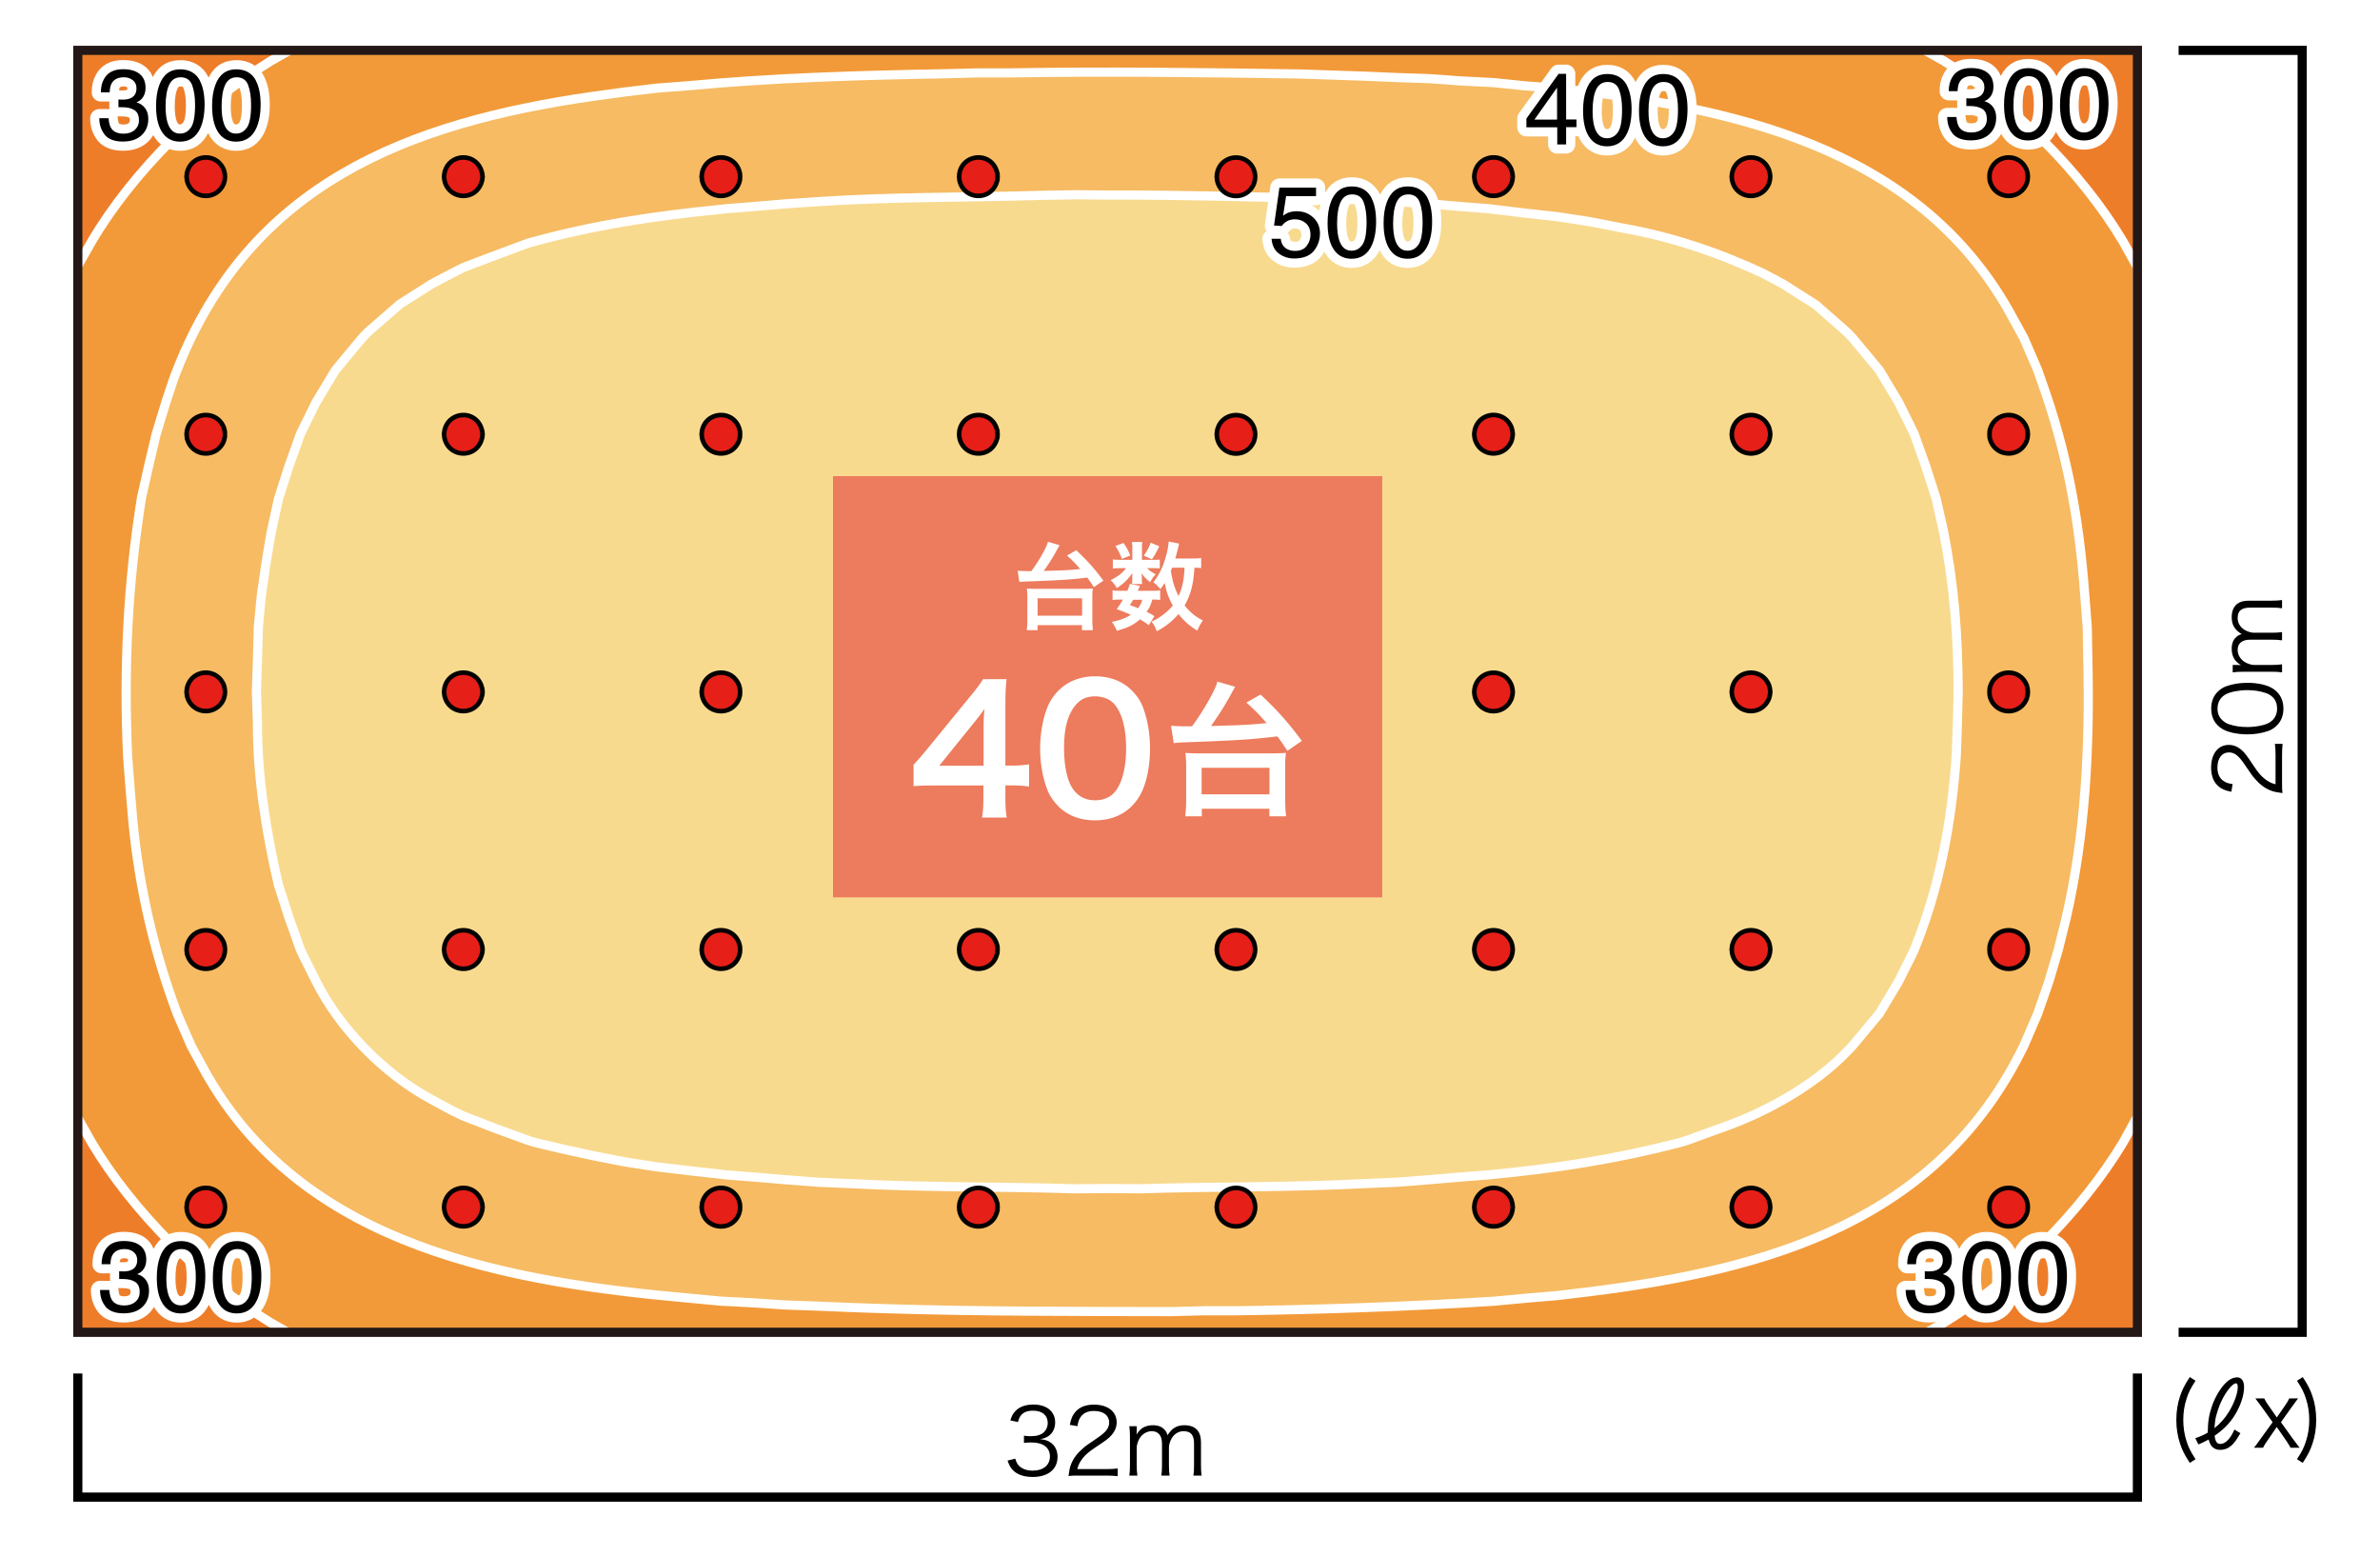 <svg xmlns="http://www.w3.org/2000/svg" viewBox="0 0 260 170"><defs><style>.d{stroke:#fff;stroke-linecap:round;stroke-linejoin:round;stroke-width:2px}.d,.i{fill:#fff}.j,.k{stroke:#000}.j{fill:#e61f19;stroke-miterlimit:10;stroke-width:.5px}.k{fill:none}</style></defs><g style="isolation:isolate"><g id="a"><path d="M0 0h260v170H0z" class="i"/><path d="M8.42 5.23h225.07v140.66H8.42z" style="fill:#ee7d2a"/><path d="m8.42 121.95 1.61 2.86c4.47 7.5 12.06 15.08 19.5 19.62l2.56 1.46h177.73l2.59-1.46c7.44-4.56 14.99-12.14 19.5-19.62l1.58-2.86V29.17l-1.58-2.83c-4.5-7.54-12.04-15.04-19.5-19.65l-2.59-1.46H32.09l-2.56 1.46c-7.46 4.59-15.05 12.1-19.5 19.65l-1.61 2.83v92.78Z" style="stroke:#fff;stroke-linecap:round;stroke-linejoin:round;fill:#f29a39"/><path d="m158.3 8.75 1.34.09 3.52.18 3.51.36 3.52.27c18.9 2.05 39.09 6.33 49.25 24.27l1.64 2.98 1.52 3.51.35 1.01c2.87 7.95 4.18 15.22 4.8 23.61l.27 3.51.06 3.51c.22 9.41-.24 18.94-2.35 28.14l-.87 3.51-1.04 3.51-.87 2.5-.35 1.01-1.52 3.51c-9.32 19.13-27.78 24.37-47.37 26.83l-3.51.42-3.52.3-3.51.33c-9.37.58-18.75.91-28.14 1.04h-3.51l-3.51.09c-10.55-.02-21.1 0-31.65-.33l-3.52-.12-3.51-.15-3.51-.12-2.2-.15-1.34-.09-3.51-.18-3.51-.33c-19.58-1.76-41.62-5.5-52.44-24.03l-.3-.51-1.64-3.01-1.52-3.51c-2.56-6.82-4.16-13.84-4.85-21.08l-.3-3.55-.27-3.51c-.43-9.62 0-18.71 1.52-28.23l.77-3.42.83-3.51 1.07-3.51.83-2.5.39-1.01C27.33 20.1 44.5 13.44 64.7 10.53l3.51-.48 3.51-.42 3.51-.27c9.35-.88 18.75-1.14 28.14-1.31l3.51-.09h3.52c10.53-.17 21.12-.04 31.65.12l3.51.12 3.54.12 3.51.15 3.51.12 2.17.15Z" style="fill:#f6bb63;stroke:#fff;stroke-linecap:round;stroke-linejoin:round"/><path d="m162.71 22.8.45.06 3.51.42 3.52.39 3.51.54 3.52.69c5.35.93 10.51 2.68 15.42 4.97l2.17 1.16 3.51 2.23.15.12 3.36 2.95.54.57 2.92 3.51.06.09 2.05 3.42 1.46 2.95.27.56 1.25 3.51 1.13 3.51.8 3.54c1.19 6.09 1.58 11.38 1.61 17.57l-.09 3.51-.12 3.51c-.51 7.22-1.82 14.39-4.58 21.11l-.27.59-1.46 2.92-2.05 3.42-.06.09-2.92 3.51-.54.56c-3.61 3.79-9.12 6.83-14.05 8.49l-3.51 1.28-.78.24c-7.1 1.83-13.49 2.81-20.78 3.51l-3.07.24-3.51.3-3.51.27-3.51.15c-8.15.43-16.44.31-24.62.57l-3.51-.03-3.51.03c-8.18-.26-16.48-.13-24.63-.57l-3.51-.15-3.51-.27-3.54-.3-3.07-.24-.45-.06-3.51-.39-3.51-.42-3.51-.54-3.51-.69-3.51-.77-2.74-.65-.78-.24-3.51-1.28-3.54-1.37-1.31-.63-2.2-1.19c-5.12-2.75-9.99-7.68-12.6-12.89l-1.46-2.92-.27-.59-1.25-3.51-1.13-3.51c-1.31-5.57-2.33-11.92-2.29-17.6l-.12-3.51.12-3.51.09-3.51.33-3.51.51-3.51.51-3.07.09-.45.77-3.54 1.13-3.51 1.25-3.51.27-.56 1.46-2.95 2.06-3.42.06-.09 2.92-3.51.54-.57 3.39-2.95.12-.12 3.51-2.23 2.2-1.16 1.31-.66 3.54-1.34 3.51-1.31c7.2-1.99 13.67-2.96 21.08-3.69l.45-.06 3.07-.24 3.54-.3 3.51-.24c8.24-.54 16.36-.44 24.59-.69l3.54-.06 3.51.03c8.14-.02 16.44.22 24.59.39l3.54.15 3.51.18 3.51.24 3.51.3 3.07.24Z" style="fill:#f8da8f;stroke:#fff;stroke-linecap:round;stroke-linejoin:round"/><path d="m24.58 131.84-.03-.38-.09-.35a2.1 2.1 0 0 0-4.04.35l-.04.38.04.35a2.099 2.099 0 0 0 4.04.36l.09-.36.03-.35ZM24.58 103.7l-.03-.37-.09-.36c-.81-2-3.59-1.75-4.04.36l-.04.37.04.36a2.099 2.099 0 0 0 4.04.36l.09-.36.03-.36ZM24.58 75.56l-.03-.37-.09-.35c-.79-2.01-3.61-1.76-4.04.35l-.04.37.04.36a2.098 2.098 0 0 0 4.04.35l.09-.35.03-.36ZM24.58 47.42l-.03-.36-.09-.35c-.79-2.02-3.61-1.76-4.04.35l-.04.36.04.37a2.1 2.1 0 0 0 4.04.35l.09-.35.03-.37ZM52.72 131.84l-.04-.38-.11-.35c-.76-2.01-3.6-1.75-4.02.35l-.04.38.04.35c.4 2.11 3.27 2.38 4.02.36l.11-.36.04-.35ZM52.72 103.7l-.04-.37-.11-.36c-.76-2.01-3.6-1.75-4.02.36l-.04.37.04.36c.4 2.11 3.27 2.38 4.02.36l.11-.36.04-.36ZM52.72 75.56l-.04-.37-.11-.35c-.75-2.02-3.62-1.75-4.02.35l-.04.37.04.36c.4 2.11 3.27 2.38 4.02.36l.11-.36.04-.36ZM52.72 47.42l-.04-.35-.11-.36c-.75-2.02-3.62-1.76-4.02.36l-.04.35.04.37c.42 2.1 3.25 2.37 4.02.36l.11-.36.04-.37ZM80.85 131.84l-.02-.37-.1-.36c-.77-2.01-3.62-1.76-4.04.36l-.04.37.04.36c.39 2.12 3.29 2.37 4.04.36l.1-.36.02-.36ZM80.85 103.7l-.02-.37-.1-.36c-.77-2.01-3.62-1.76-4.04.36l-.04.37.04.36c.39 2.12 3.29 2.37 4.04.36l.1-.36.02-.36ZM80.85 75.57l-.02-.37-.1-.36c-.76-2.01-3.64-1.76-4.04.36l-.04.37.04.36c.41 2.12 3.27 2.37 4.04.35l.1-.35.02-.36ZM80.85 47.42l-.02-.36-.1-.35c-.74-2.02-3.65-1.76-4.04.35l-.04.36.04.37c.42 2.11 3.26 2.37 4.04.35l.1-.35.02-.37ZM108.98 131.84l-.02-.37-.11-.36c-.77-2.01-3.62-1.76-4.04.36l-.03.37.03.36c.39 2.11 3.3 2.37 4.04.35l.11-.35.02-.36ZM108.98 103.7l-.02-.37-.11-.36c-.77-2.01-3.62-1.76-4.04.36l-.03.37.03.36c.39 2.12 3.3 2.37 4.04.36l.11-.36.02-.36ZM108.98 75.57l-.02-.37-.11-.36c-.75-2.01-3.64-1.76-4.04.36l-.03.37.03.36c.41 2.12 3.28 2.37 4.04.35l.11-.35.02-.36ZM108.98 47.42l-.02-.36-.11-.35c-.74-2.02-3.65-1.76-4.04.35l-.03.36.03.37c.42 2.11 3.26 2.37 4.04.35l.11-.35.02-.37ZM137.12 131.84l-.03-.37-.09-.36c-.78-2.01-3.62-1.75-4.04.36l-.04.37.04.36c.4 2.11 3.27 2.37 4.04.35l.09-.35.03-.36ZM137.12 103.7l-.03-.37-.09-.36c-.78-2.01-3.62-1.75-4.04.36l-.04.37.04.36c.4 2.12 3.27 2.37 4.04.36l.09-.36.03-.36ZM137.12 75.57l-.03-.37-.09-.35c-.79-2.02-3.62-1.75-4.04.35l-.04.37.04.35c.42 2.11 3.24 2.38 4.04.35l.09-.35.03-.35ZM137.12 47.42l-.03-.35-.09-.35c-.76-2.02-3.64-1.76-4.04.35l-.04.35.04.38c.42 2.11 3.25 2.37 4.04.35l.09-.35.03-.38ZM165.26 131.84l-.04-.37-.09-.36a2.1 2.1 0 0 0-4.04.36l-.04.37.04.36c.41 2.12 3.26 2.37 4.04.35l.09-.35.04-.36ZM165.26 103.7l-.04-.37-.09-.36c-.8-2-3.61-1.76-4.04.36l-.04.37.04.36c.41 2.12 3.26 2.37 4.04.36l.09-.36.04-.36ZM165.26 75.57l-.04-.37-.09-.35c-.79-2.01-3.62-1.76-4.04.35l-.04.37.04.36c.43 2.12 3.23 2.37 4.04.35l.09-.35.04-.36ZM165.26 47.42l-.04-.36-.09-.36c-.78-2.01-3.63-1.76-4.04.36l-.04.36.04.37c.43 2.11 3.23 2.36 4.04.35l.09-.35.04-.37ZM193.39 131.84l-.04-.37-.09-.36c-.8-2-3.62-1.76-4.04.36l-.04.37.04.36c.39 2.11 3.25 2.38 4.04.35l.09-.35.04-.36ZM193.39 103.7l-.04-.37-.09-.36c-.8-2-3.62-1.76-4.04.36l-.04.37.04.36c.39 2.12 3.25 2.38 4.04.36l.09-.36.04-.36ZM193.39 75.57l-.04-.38-.09-.35c-.79-2-3.63-1.76-4.04.35l-.04.38.04.35c.42 2.12 3.23 2.37 4.04.35l.09-.35.04-.35ZM193.39 47.42l-.04-.35-.09-.36c-.79-2.02-3.64-1.76-4.04.36l-.04.35.04.37c.41 2.12 3.24 2.36 4.04.36l.09-.36.04-.37ZM221.53 131.84l-.03-.37-.09-.36a2.106 2.106 0 0 0-4.05.36l-.02.37.02.36c.43 2.12 3.26 2.37 4.05.35l.09-.35.03-.36ZM221.53 103.7l-.03-.37-.09-.36c-.81-2-3.61-1.75-4.05.36l-.02.37.02.36c.43 2.12 3.26 2.38 4.05.36l.09-.36.03-.36ZM221.53 75.57l-.03-.37-.09-.36c-.79-2.01-3.62-1.76-4.05.36l-.02.37.02.36a2.105 2.105 0 0 0 4.05.35l.09-.35.03-.36ZM221.53 47.42l-.03-.36-.09-.35c-.8-2.02-3.62-1.76-4.05.35l-.02.36.02.37c.44 2.11 3.25 2.36 4.05.35l.09-.35.03-.37ZM24.58 19.29l-.03-.36-.09-.35c-.79-2.02-3.61-1.76-4.04.35l-.04.36.04.37c.44 2.11 3.24 2.37 4.04.35l.09-.35.03-.37ZM52.72 19.29l-.04-.35-.11-.36c-.75-2.02-3.62-1.76-4.02.36l-.04.35.04.37c.42 2.1 3.25 2.37 4.02.36l.11-.36.04-.37ZM80.85 19.29l-.02-.36-.1-.35c-.74-2.02-3.65-1.76-4.04.35l-.04.36.04.37c.42 2.11 3.26 2.37 4.04.35l.1-.35.02-.37ZM108.98 19.29l-.02-.36-.11-.35c-.74-2.02-3.65-1.76-4.04.35l-.03.36.03.37c.42 2.11 3.26 2.37 4.04.35l.11-.35.02-.37ZM137.12 19.29l-.03-.35-.09-.35c-.76-2.02-3.64-1.76-4.04.35l-.04.35.04.38c.42 2.11 3.25 2.37 4.04.35l.09-.35.03-.38ZM165.26 19.29l-.04-.36-.09-.36c-.78-2.01-3.63-1.76-4.04.36l-.04.36.04.37c.43 2.11 3.23 2.36 4.04.35l.09-.35.04-.37ZM193.39 19.29l-.04-.35-.09-.36c-.79-2.02-3.64-1.76-4.04.36l-.04.35.04.37c.41 2.12 3.24 2.36 4.04.36l.09-.36.04-.37ZM221.53 19.29l-.03-.36-.09-.35c-.8-2.02-3.62-1.76-4.05.35l-.02.36.02.37c.44 2.11 3.25 2.37 4.05.35l.09-.35.03-.37Z" class="j"/><path d="M11.46 14.73c-.41-.5-.61-1.11-.61-1.82h1.01c.04.5.14.86.28 1.08.25.4.7.61 1.36.61.51 0 .92-.14 1.22-.41s.46-.62.46-1.05c0-.53-.16-.9-.49-1.11-.32-.21-.77-.32-1.35-.32h-.4v-.85c.1.01.18.02.25.02h.22c.36 0 .66-.06.89-.17.41-.2.61-.56.61-1.07 0-.38-.14-.68-.41-.89s-.59-.31-.95-.31c-.64 0-1.09.21-1.34.64-.14.24-.21.57-.23 1.01h-.96c0-.57.11-1.06.34-1.46.39-.72 1.09-1.07 2.08-1.07.78 0 1.39.17 1.82.52.43.35.64.85.64 1.52 0 .47-.13.86-.38 1.15-.16.18-.36.33-.61.43.4.11.72.33.95.64.23.32.34.7.34 1.16 0 .73-.24 1.33-.73 1.79s-1.17.69-2.06.69-1.57-.25-1.98-.75ZM21.83 8.81c.34.63.52 1.5.52 2.6 0 1.05-.16 1.91-.47 2.59-.45.98-1.19 1.47-2.21 1.47-.92 0-1.61-.4-2.06-1.2-.38-.67-.56-1.57-.56-2.7 0-.87.11-1.62.34-2.25.42-1.17 1.19-1.75 2.29-1.75 1 0 1.72.41 2.16 1.23Zm-.97 5.12c.3-.44.45-1.27.45-2.48 0-.87-.11-1.59-.32-2.16-.22-.56-.63-.85-1.25-.85-.57 0-.99.27-1.25.8-.26.54-.4 1.32-.4 2.37 0 .78.08 1.41.25 1.89.26.73.7 1.09 1.32 1.09.5 0 .9-.22 1.2-.67ZM27.95 8.81c.34.63.52 1.5.52 2.6 0 1.05-.16 1.91-.47 2.59-.45.98-1.19 1.47-2.21 1.47-.92 0-1.61-.4-2.06-1.2-.38-.67-.56-1.57-.56-2.7 0-.87.11-1.62.34-2.25.42-1.17 1.19-1.75 2.29-1.75 1 0 1.72.41 2.16 1.23Zm-.97 5.12c.3-.44.45-1.27.45-2.48 0-.87-.11-1.59-.32-2.16-.22-.56-.63-.85-1.25-.85-.57 0-.99.27-1.25.8-.26.54-.4 1.32-.4 2.37 0 .78.08 1.41.25 1.89.26.73.7 1.09 1.32 1.09.5 0 .9-.22 1.2-.67ZM213.33 14.6c-.41-.5-.61-1.11-.61-1.82h1.01c.04.5.14.86.28 1.08.25.4.7.61 1.36.61.51 0 .92-.14 1.22-.41s.46-.62.46-1.05c0-.53-.16-.9-.49-1.11s-.77-.32-1.35-.32h-.4v-.85c.1.01.18.02.25.02h.22c.36 0 .66-.06.89-.17.41-.2.61-.56.61-1.07 0-.38-.14-.68-.41-.89s-.59-.31-.95-.31c-.64 0-1.09.21-1.34.64-.14.24-.21.57-.23 1.01h-.96c0-.57.11-1.06.34-1.46.39-.72 1.09-1.07 2.08-1.07.78 0 1.39.17 1.82.52.43.35.64.85.64 1.52 0 .47-.13.86-.38 1.15-.16.18-.36.33-.61.43.4.11.72.33.95.64.23.32.34.7.34 1.16 0 .73-.24 1.33-.73 1.79-.48.46-1.17.69-2.06.69s-1.57-.25-1.98-.75ZM223.71 8.68c.34.63.52 1.5.52 2.6 0 1.05-.16 1.91-.47 2.59-.45.98-1.19 1.47-2.21 1.47-.92 0-1.61-.4-2.06-1.2-.38-.67-.56-1.57-.56-2.7 0-.87.11-1.62.34-2.25.42-1.17 1.19-1.75 2.29-1.75 1 0 1.71.41 2.16 1.23Zm-.98 5.13c.3-.44.45-1.27.45-2.48 0-.87-.11-1.59-.32-2.16-.21-.56-.63-.85-1.25-.85-.57 0-.99.27-1.25.8-.26.54-.4 1.32-.4 2.37 0 .78.08 1.41.25 1.89.26.73.7 1.09 1.32 1.09.5 0 .9-.22 1.2-.67ZM229.82 8.68c.34.63.52 1.5.52 2.6 0 1.05-.16 1.91-.47 2.59-.45.98-1.19 1.47-2.21 1.47-.92 0-1.61-.4-2.06-1.2-.38-.67-.56-1.57-.56-2.7 0-.87.11-1.62.34-2.25.42-1.17 1.19-1.75 2.29-1.75 1 0 1.71.41 2.16 1.23Zm-.97 5.13c.3-.44.45-1.27.45-2.48 0-.87-.11-1.59-.32-2.16-.21-.56-.63-.85-1.25-.85-.57 0-.99.27-1.25.8-.26.54-.4 1.32-.4 2.37 0 .78.08 1.41.25 1.89.26.73.7 1.09 1.32 1.09.5 0 .9-.22 1.2-.67ZM170.12 15.78V13.9h-3.37v-.95l3.52-4.89h.82v4.99h1.13v.84h-1.13v1.88h-.97Zm-.02-2.72V9.57l-2.47 3.49h2.47ZM177.72 9.32c.34.63.52 1.5.52 2.6 0 1.05-.16 1.91-.47 2.59-.45.98-1.19 1.47-2.21 1.47-.92 0-1.61-.4-2.06-1.2-.38-.67-.56-1.57-.56-2.7 0-.87.11-1.62.34-2.25.42-1.17 1.19-1.75 2.29-1.75 1 0 1.71.41 2.16 1.23Zm-.97 5.12c.3-.44.45-1.27.45-2.48 0-.87-.11-1.59-.32-2.16-.21-.56-.63-.85-1.25-.85-.57 0-.99.27-1.25.8-.26.54-.4 1.32-.4 2.37 0 .78.08 1.41.25 1.89.26.73.7 1.09 1.32 1.09.5 0 .9-.22 1.2-.67ZM183.83 9.32c.34.63.52 1.5.52 2.6 0 1.05-.16 1.91-.47 2.59-.45.98-1.19 1.47-2.21 1.47-.92 0-1.61-.4-2.06-1.2-.38-.67-.56-1.57-.56-2.7 0-.87.11-1.62.34-2.25.42-1.17 1.19-1.75 2.29-1.75 1 0 1.71.41 2.16 1.23Zm-.97 5.12c.3-.44.45-1.27.45-2.48 0-.87-.11-1.59-.32-2.16-.21-.56-.63-.85-1.25-.85-.57 0-.99.27-1.25.8-.26.54-.4 1.32-.4 2.37 0 .78.08 1.41.25 1.89.26.73.7 1.09 1.32 1.09.5 0 .9-.22 1.2-.67ZM139.92 26.1c.06.55.32.93.77 1.14.23.11.49.16.79.16.57 0 1-.18 1.27-.55.28-.37.41-.77.41-1.21 0-.54-.16-.95-.49-1.25-.33-.29-.72-.44-1.18-.44-.33 0-.62.06-.86.19s-.44.31-.61.54l-.84-.05.59-4.14h4v.93h-3.27l-.33 2.14c.18-.14.35-.24.51-.31.29-.12.62-.18.99-.18.71 0 1.3.23 1.79.68.49.45.74 1.03.74 1.73s-.22 1.37-.67 1.92-1.17.83-2.15.83c-.63 0-1.18-.18-1.66-.53-.48-.35-.75-.89-.81-1.62h1ZM149.81 21.6c.34.63.52 1.5.52 2.6 0 1.05-.16 1.91-.47 2.59-.45.98-1.19 1.47-2.21 1.47-.92 0-1.61-.4-2.06-1.2-.38-.67-.56-1.57-.56-2.7 0-.87.11-1.62.34-2.25.42-1.17 1.19-1.75 2.29-1.75 1 0 1.71.41 2.16 1.23Zm-.97 5.12c.3-.44.45-1.27.45-2.48 0-.87-.11-1.59-.32-2.16-.21-.56-.63-.85-1.25-.85-.57 0-.99.27-1.25.8-.26.54-.4 1.32-.4 2.37 0 .78.08 1.41.25 1.89.26.73.7 1.09 1.32 1.09.5 0 .9-.22 1.2-.67ZM155.93 21.6c.34.63.52 1.5.52 2.6 0 1.05-.16 1.91-.47 2.59-.45.98-1.19 1.47-2.21 1.47-.92 0-1.61-.4-2.06-1.2-.38-.67-.56-1.57-.56-2.7 0-.87.11-1.62.34-2.25.42-1.17 1.19-1.75 2.29-1.75 1 0 1.71.41 2.16 1.23Zm-.97 5.12c.3-.44.45-1.27.45-2.48 0-.87-.11-1.59-.32-2.16-.21-.56-.63-.85-1.25-.85-.57 0-.99.27-1.25.8-.26.54-.4 1.32-.4 2.37 0 .78.08 1.41.25 1.89.26.73.7 1.09 1.32 1.09.5 0 .9-.22 1.2-.67ZM11.54 142.7c-.41-.5-.61-1.11-.61-1.82h1.01c.04.5.14.86.28 1.08.25.4.7.61 1.36.61.51 0 .92-.14 1.22-.41.31-.27.46-.62.46-1.05 0-.53-.16-.9-.49-1.11-.32-.21-.77-.32-1.35-.32h-.4v-.85c.1.01.18.02.25.02h.22c.36 0 .66-.06.89-.17.41-.2.61-.56.61-1.07 0-.38-.14-.68-.41-.89s-.59-.31-.95-.31c-.64 0-1.09.21-1.34.64-.14.24-.21.57-.23 1.01h-.96c0-.57.11-1.06.34-1.46.39-.72 1.09-1.07 2.08-1.07.78 0 1.39.17 1.82.52.43.35.64.86.64 1.52 0 .47-.13.86-.38 1.15-.16.18-.36.33-.61.43.4.11.72.33.95.64.23.32.34.71.34 1.16 0 .73-.24 1.33-.73 1.79s-1.17.69-2.06.69-1.57-.25-1.98-.75ZM21.91 136.78c.34.63.52 1.5.52 2.6 0 1.05-.16 1.91-.47 2.59-.45.98-1.19 1.47-2.21 1.47-.92 0-1.61-.4-2.06-1.2-.38-.67-.56-1.57-.56-2.7 0-.87.11-1.62.34-2.25.42-1.17 1.19-1.75 2.29-1.75 1 0 1.72.41 2.16 1.23Zm-.97 5.12c.3-.44.45-1.27.45-2.48 0-.87-.11-1.59-.32-2.16-.22-.56-.63-.85-1.25-.85-.57 0-.99.27-1.25.8s-.4 1.32-.4 2.37c0 .78.08 1.41.25 1.89.26.73.7 1.09 1.32 1.09.5 0 .9-.22 1.2-.67ZM28.03 136.78c.34.63.52 1.5.52 2.6 0 1.05-.16 1.91-.47 2.59-.45.98-1.19 1.47-2.21 1.47-.92 0-1.61-.4-2.06-1.2-.38-.67-.56-1.57-.56-2.7 0-.87.11-1.62.34-2.25.42-1.17 1.19-1.75 2.29-1.75 1 0 1.72.41 2.16 1.23Zm-.98 5.12c.3-.44.45-1.27.45-2.48 0-.87-.11-1.59-.32-2.16-.22-.56-.63-.85-1.25-.85-.57 0-.99.27-1.25.8s-.4 1.32-.4 2.37c0 .78.08 1.41.25 1.89.26.73.7 1.09 1.32 1.09.5 0 .9-.22 1.2-.67ZM208.79 142.7c-.41-.5-.61-1.11-.61-1.82h1.01c.04.5.14.86.28 1.08.25.4.7.61 1.36.61.51 0 .92-.14 1.22-.41.31-.27.46-.62.46-1.05 0-.53-.16-.9-.49-1.11s-.77-.32-1.35-.32h-.4v-.85c.1.01.18.02.25.02h.22c.36 0 .66-.06.89-.17.41-.2.61-.56.61-1.07 0-.38-.14-.68-.41-.89s-.59-.31-.95-.31c-.64 0-1.09.21-1.34.64-.14.24-.21.57-.23 1.01h-.96c0-.57.11-1.06.34-1.46.39-.72 1.09-1.07 2.08-1.07.78 0 1.39.17 1.82.52.43.35.64.86.64 1.52 0 .47-.13.86-.38 1.15-.16.18-.36.33-.61.43.4.11.72.33.95.64.23.32.34.71.34 1.16 0 .73-.24 1.33-.73 1.79-.48.46-1.17.69-2.06.69s-1.57-.25-1.98-.75ZM219.16 136.78c.34.63.52 1.5.52 2.6 0 1.05-.16 1.91-.47 2.59-.45.98-1.19 1.47-2.21 1.47-.92 0-1.61-.4-2.06-1.2-.38-.67-.56-1.57-.56-2.7 0-.87.11-1.62.34-2.25.42-1.17 1.19-1.75 2.29-1.75 1 0 1.71.41 2.16 1.23Zm-.97 5.12c.3-.44.45-1.27.45-2.48 0-.87-.11-1.59-.32-2.16-.21-.56-.63-.85-1.25-.85-.57 0-.99.27-1.25.8s-.4 1.32-.4 2.37c0 .78.08 1.41.25 1.89.26.73.7 1.09 1.32 1.09.5 0 .9-.22 1.2-.67ZM225.28 136.78c.34.63.52 1.5.52 2.6 0 1.05-.16 1.91-.47 2.59-.45.98-1.19 1.47-2.21 1.47-.92 0-1.61-.4-2.06-1.2-.38-.67-.56-1.57-.56-2.7 0-.87.11-1.62.34-2.25.42-1.17 1.19-1.75 2.29-1.75 1 0 1.71.41 2.16 1.23Zm-.97 5.12c.3-.44.45-1.27.45-2.48 0-.87-.11-1.59-.32-2.16-.21-.56-.63-.85-1.25-.85-.57 0-.99.27-1.25.8s-.4 1.32-.4 2.37c0 .78.08 1.41.25 1.89.26.73.7 1.09 1.32 1.09.5 0 .9-.22 1.2-.67Z" class="d"/><path d="M11.46 14.73c-.41-.5-.61-1.11-.61-1.82h1.01c.04.5.14.86.28 1.08.25.4.7.61 1.36.61.51 0 .92-.14 1.22-.41s.46-.62.46-1.05c0-.53-.16-.9-.49-1.11-.32-.21-.77-.32-1.35-.32h-.4v-.85c.1.01.18.02.25.02h.22c.36 0 .66-.06.89-.17.41-.2.61-.56.61-1.07 0-.38-.14-.68-.41-.89s-.59-.31-.95-.31c-.64 0-1.09.21-1.34.64-.14.24-.21.57-.23 1.01h-.96c0-.57.11-1.06.34-1.46.39-.72 1.09-1.07 2.08-1.07.78 0 1.39.17 1.82.52.43.35.64.85.64 1.52 0 .47-.13.86-.38 1.15-.16.18-.36.33-.61.43.4.11.72.33.95.64.23.32.34.7.34 1.16 0 .73-.24 1.33-.73 1.79s-1.17.69-2.06.69-1.57-.25-1.98-.75ZM21.83 8.81c.34.63.52 1.5.52 2.6 0 1.05-.16 1.91-.47 2.59-.45.98-1.19 1.47-2.21 1.47-.92 0-1.61-.4-2.06-1.2-.38-.67-.56-1.57-.56-2.7 0-.87.11-1.62.34-2.25.42-1.17 1.19-1.75 2.29-1.75 1 0 1.72.41 2.16 1.23Zm-.97 5.12c.3-.44.45-1.27.45-2.48 0-.87-.11-1.59-.32-2.16-.22-.56-.63-.85-1.25-.85-.57 0-.99.27-1.25.8-.26.54-.4 1.32-.4 2.37 0 .78.08 1.41.25 1.89.26.73.7 1.09 1.32 1.09.5 0 .9-.22 1.2-.67ZM27.95 8.81c.34.63.52 1.5.52 2.6 0 1.05-.16 1.91-.47 2.59-.45.98-1.19 1.47-2.21 1.47-.92 0-1.61-.4-2.06-1.2-.38-.67-.56-1.57-.56-2.7 0-.87.11-1.62.34-2.25.42-1.17 1.19-1.75 2.29-1.75 1 0 1.72.41 2.16 1.23Zm-.97 5.12c.3-.44.45-1.27.45-2.48 0-.87-.11-1.59-.32-2.16-.22-.56-.63-.85-1.25-.85-.57 0-.99.27-1.25.8-.26.54-.4 1.32-.4 2.37 0 .78.08 1.41.25 1.89.26.73.7 1.09 1.32 1.09.5 0 .9-.22 1.2-.67ZM213.33 14.6c-.41-.5-.61-1.11-.61-1.82h1.01c.04.5.14.86.28 1.08.25.4.7.61 1.36.61.51 0 .92-.14 1.22-.41s.46-.62.46-1.05c0-.53-.16-.9-.49-1.11s-.77-.32-1.35-.32h-.4v-.85c.1.01.18.02.25.02h.22c.36 0 .66-.06.89-.17.41-.2.61-.56.61-1.07 0-.38-.14-.68-.41-.89s-.59-.31-.95-.31c-.64 0-1.09.21-1.34.64-.14.24-.21.57-.23 1.01h-.96c0-.57.11-1.06.34-1.46.39-.72 1.09-1.07 2.08-1.07.78 0 1.39.17 1.82.52.43.35.64.85.64 1.52 0 .47-.13.86-.38 1.15-.16.18-.36.33-.61.43.4.11.72.33.95.64.23.32.34.7.34 1.16 0 .73-.24 1.33-.73 1.79-.48.46-1.17.69-2.06.69s-1.57-.25-1.98-.75ZM223.71 8.68c.34.63.52 1.5.52 2.6 0 1.05-.16 1.91-.47 2.59-.45.98-1.19 1.47-2.21 1.47-.92 0-1.61-.4-2.06-1.2-.38-.67-.56-1.57-.56-2.7 0-.87.11-1.62.34-2.25.42-1.17 1.19-1.75 2.29-1.75 1 0 1.71.41 2.16 1.23Zm-.98 5.13c.3-.44.45-1.27.45-2.48 0-.87-.11-1.59-.32-2.16-.21-.56-.63-.85-1.25-.85-.57 0-.99.27-1.25.8-.26.54-.4 1.32-.4 2.37 0 .78.08 1.41.25 1.89.26.73.7 1.09 1.32 1.09.5 0 .9-.22 1.2-.67ZM229.82 8.68c.34.63.52 1.5.52 2.6 0 1.05-.16 1.91-.47 2.59-.45.98-1.19 1.47-2.21 1.47-.92 0-1.61-.4-2.06-1.2-.38-.67-.56-1.57-.56-2.7 0-.87.11-1.62.34-2.25.42-1.17 1.19-1.75 2.29-1.75 1 0 1.71.41 2.16 1.23Zm-.97 5.13c.3-.44.45-1.27.45-2.48 0-.87-.11-1.59-.32-2.16-.21-.56-.63-.85-1.25-.85-.57 0-.99.27-1.25.8-.26.54-.4 1.32-.4 2.37 0 .78.08 1.41.25 1.89.26.73.7 1.09 1.32 1.09.5 0 .9-.22 1.2-.67ZM170.12 15.78V13.9h-3.37v-.95l3.52-4.89h.82v4.99h1.13v.84h-1.13v1.88h-.97Zm-.02-2.72V9.57l-2.47 3.49h2.47ZM177.72 9.32c.34.63.52 1.5.52 2.6 0 1.05-.16 1.91-.47 2.59-.45.98-1.19 1.47-2.21 1.47-.92 0-1.61-.4-2.06-1.2-.38-.67-.56-1.57-.56-2.7 0-.87.11-1.62.34-2.25.42-1.17 1.19-1.75 2.29-1.75 1 0 1.71.41 2.16 1.23Zm-.97 5.12c.3-.44.45-1.27.45-2.48 0-.87-.11-1.59-.32-2.16-.21-.56-.63-.85-1.25-.85-.57 0-.99.27-1.25.8-.26.54-.4 1.32-.4 2.37 0 .78.08 1.41.25 1.89.26.73.7 1.09 1.32 1.09.5 0 .9-.22 1.2-.67ZM183.83 9.32c.34.63.52 1.5.52 2.6 0 1.05-.16 1.91-.47 2.59-.45.98-1.19 1.47-2.21 1.47-.92 0-1.61-.4-2.06-1.2-.38-.67-.56-1.57-.56-2.7 0-.87.11-1.62.34-2.25.42-1.17 1.19-1.75 2.29-1.75 1 0 1.71.41 2.16 1.23Zm-.97 5.12c.3-.44.45-1.27.45-2.48 0-.87-.11-1.59-.32-2.16-.21-.56-.63-.85-1.25-.85-.57 0-.99.27-1.25.8-.26.54-.4 1.32-.4 2.37 0 .78.08 1.41.25 1.89.26.73.7 1.09 1.32 1.09.5 0 .9-.22 1.2-.67ZM139.92 26.1c.06.55.32.93.77 1.14.23.11.49.16.79.16.57 0 1-.18 1.27-.55.28-.37.41-.77.41-1.21 0-.54-.16-.95-.49-1.25-.33-.29-.72-.44-1.18-.44-.33 0-.62.06-.86.19s-.44.31-.61.54l-.84-.05.59-4.14h4v.93h-3.27l-.33 2.14c.18-.14.35-.24.51-.31.29-.12.62-.18.99-.18.71 0 1.3.23 1.79.68.49.45.74 1.03.74 1.73s-.22 1.37-.67 1.92-1.17.83-2.15.83c-.63 0-1.18-.18-1.66-.53-.48-.35-.75-.89-.81-1.62h1ZM149.81 21.6c.34.63.52 1.5.52 2.6 0 1.05-.16 1.91-.47 2.59-.45.98-1.19 1.47-2.21 1.47-.92 0-1.61-.4-2.06-1.2-.38-.67-.56-1.57-.56-2.7 0-.87.11-1.62.34-2.25.42-1.17 1.19-1.75 2.29-1.75 1 0 1.71.41 2.16 1.23Zm-.97 5.12c.3-.44.45-1.27.45-2.48 0-.87-.11-1.59-.32-2.16-.21-.56-.63-.85-1.25-.85-.57 0-.99.27-1.25.8-.26.54-.4 1.32-.4 2.37 0 .78.08 1.41.25 1.89.26.73.7 1.09 1.32 1.09.5 0 .9-.22 1.2-.67ZM155.93 21.6c.34.63.52 1.5.52 2.6 0 1.05-.16 1.91-.47 2.59-.45.98-1.19 1.47-2.21 1.47-.92 0-1.61-.4-2.06-1.2-.38-.67-.56-1.57-.56-2.7 0-.87.11-1.62.34-2.25.42-1.17 1.19-1.75 2.29-1.75 1 0 1.71.41 2.16 1.23Zm-.97 5.12c.3-.44.45-1.27.45-2.48 0-.87-.11-1.59-.32-2.16-.21-.56-.63-.85-1.25-.85-.57 0-.99.27-1.25.8-.26.54-.4 1.32-.4 2.37 0 .78.08 1.41.25 1.89.26.73.7 1.09 1.32 1.09.5 0 .9-.22 1.2-.67ZM11.54 142.7c-.41-.5-.61-1.11-.61-1.82h1.01c.04.5.14.86.28 1.08.25.4.7.61 1.36.61.51 0 .92-.14 1.22-.41.31-.27.46-.62.46-1.05 0-.53-.16-.9-.49-1.11-.32-.21-.77-.32-1.35-.32h-.4v-.85c.1.01.18.02.25.02h.22c.36 0 .66-.06.89-.17.41-.2.61-.56.61-1.07 0-.38-.14-.68-.41-.89s-.59-.31-.95-.31c-.64 0-1.09.21-1.34.64-.14.24-.21.57-.23 1.01h-.96c0-.57.11-1.06.34-1.46.39-.72 1.09-1.07 2.08-1.07.78 0 1.39.17 1.82.52.43.35.64.86.64 1.52 0 .47-.13.86-.38 1.15-.16.18-.36.33-.61.43.4.11.72.33.95.64.23.32.34.71.34 1.16 0 .73-.24 1.33-.73 1.79s-1.17.69-2.06.69-1.57-.25-1.98-.75ZM21.91 136.78c.34.63.52 1.5.52 2.6 0 1.05-.16 1.91-.47 2.59-.45.98-1.19 1.47-2.21 1.47-.92 0-1.61-.4-2.06-1.2-.38-.67-.56-1.57-.56-2.7 0-.87.11-1.62.34-2.25.42-1.17 1.19-1.75 2.29-1.75 1 0 1.72.41 2.16 1.23Zm-.97 5.12c.3-.44.45-1.27.45-2.48 0-.87-.11-1.59-.32-2.16-.22-.56-.63-.85-1.25-.85-.57 0-.99.27-1.25.8s-.4 1.32-.4 2.37c0 .78.08 1.41.25 1.89.26.73.7 1.09 1.32 1.09.5 0 .9-.22 1.2-.67ZM28.03 136.78c.34.63.52 1.5.52 2.6 0 1.05-.16 1.91-.47 2.59-.45.98-1.19 1.47-2.21 1.47-.92 0-1.61-.4-2.06-1.2-.38-.67-.56-1.57-.56-2.7 0-.87.11-1.62.34-2.25.42-1.17 1.19-1.75 2.29-1.75 1 0 1.72.41 2.16 1.23Zm-.98 5.12c.3-.44.45-1.27.45-2.48 0-.87-.11-1.59-.32-2.16-.22-.56-.63-.85-1.25-.85-.57 0-.99.27-1.25.8s-.4 1.32-.4 2.37c0 .78.08 1.41.25 1.89.26.73.7 1.09 1.32 1.09.5 0 .9-.22 1.2-.67ZM208.79 142.7c-.41-.5-.61-1.11-.61-1.82h1.01c.04.5.14.86.28 1.08.25.4.7.61 1.36.61.51 0 .92-.14 1.22-.41.31-.27.46-.62.46-1.05 0-.53-.16-.9-.49-1.11s-.77-.32-1.35-.32h-.4v-.85c.1.01.18.02.25.02h.22c.36 0 .66-.06.89-.17.41-.2.61-.56.61-1.07 0-.38-.14-.68-.41-.89s-.59-.31-.95-.31c-.64 0-1.09.21-1.34.64-.14.24-.21.57-.23 1.01h-.96c0-.57.11-1.06.34-1.46.39-.72 1.09-1.07 2.08-1.07.78 0 1.39.17 1.82.52.43.35.64.86.64 1.52 0 .47-.13.86-.38 1.15-.16.18-.36.33-.61.43.4.11.72.33.95.64.23.32.34.71.34 1.16 0 .73-.24 1.33-.73 1.79-.48.46-1.17.69-2.06.69s-1.57-.25-1.98-.75ZM219.16 136.78c.34.63.52 1.5.52 2.6 0 1.05-.16 1.91-.47 2.59-.45.98-1.19 1.47-2.21 1.47-.92 0-1.61-.4-2.06-1.2-.38-.67-.56-1.57-.56-2.7 0-.87.11-1.62.34-2.25.42-1.17 1.19-1.75 2.29-1.75 1 0 1.71.41 2.16 1.23Zm-.97 5.12c.3-.44.45-1.27.45-2.48 0-.87-.11-1.59-.32-2.16-.21-.56-.63-.85-1.25-.85-.57 0-.99.27-1.25.8s-.4 1.32-.4 2.37c0 .78.08 1.41.25 1.89.26.73.7 1.09 1.32 1.09.5 0 .9-.22 1.2-.67ZM225.28 136.78c.34.63.52 1.5.52 2.6 0 1.05-.16 1.91-.47 2.59-.45.98-1.19 1.47-2.21 1.47-.92 0-1.61-.4-2.06-1.2-.38-.67-.56-1.57-.56-2.7 0-.87.11-1.62.34-2.25.42-1.17 1.19-1.75 2.29-1.75 1 0 1.71.41 2.16 1.23Zm-.97 5.12c.3-.44.45-1.27.45-2.48 0-.87-.11-1.59-.32-2.16-.21-.56-.63-.85-1.25-.85-.57 0-.99.27-1.25.8s-.4 1.32-.4 2.37c0 .78.08 1.41.25 1.89.26.73.7 1.09 1.32 1.09.5 0 .9-.22 1.2-.67Z"/><path d="M91 52h60v46H91z" style="fill:#ed7b5d;mix-blend-mode:multiply;isolation:isolate"/><path d="M111.17 62.33c.21.02.62.04 1.04.04h.46c.57-.76 1.19-1.77 1.55-2.53.18-.37.2-.44.26-.67l1.27.37q-.06.12-.22.4c-.49.91-.98 1.68-1.51 2.41 2.29-.06 2.73-.08 3.99-.21-.54-.62-.8-.89-1.45-1.47l1.02-.58c1.24 1.18 1.9 1.91 2.96 3.32l-1.04.71c-.35-.52-.46-.69-.72-1.04-1.81.22-3.16.3-6.81.43-.24.01-.38.02-.61.05l-.19-1.24Zm1 6.49c.04-.4.06-.72.06-1.2v-2.37c0-.39-.02-.68-.05-.98q.22.03 1.09.04h5.01q.87-.01 1.1-.04c-.04.3-.05.55-.05.98v2.37c0 .49.02.83.06 1.2h-1.2v-.55h-4.84v.55h-1.19Zm1.18-1.58h4.86v-1.9h-4.86v1.9ZM126.03 61.14c.31 0 .55-.01.67-.03v.97c-.16-.02-.35-.03-.67-.03h-.7c.19.23.41.39.92.67-.28.3-.33.37-.61.86-.53-.44-.67-.6-.93-1 .02.22.03.35.03.43v.38c0 .14.01.26.04.39h-1.12c.02-.12.03-.23.03-.35v-.4c0-.09.01-.26.03-.45-.57.77-.9 1.09-1.71 1.65-.23-.39-.35-.54-.68-.87.84-.43 1.33-.81 1.68-1.31h-.57c-.38 0-.64.01-.87.05v-1.01c.24.04.48.05.88.05h1.25V59.9c0-.33-.01-.5-.05-.71h1.14c-.03.2-.04.38-.04.69v1.26h1.28Zm-.53 7.14c-.39-.3-.54-.4-.98-.64-.66.6-1.28.9-2.51 1.25-.16-.37-.31-.65-.55-.97.95-.2 1.5-.41 2.08-.78-.53-.23-.81-.35-1.55-.62.34-.46.43-.6.68-1.04h-.3c-.38 0-.59.01-.83.05v-1.06c.23.04.44.05.83.05h.79c.1-.24.15-.37.27-.75l1.09.21c-.09.26-.14.34-.22.54h1.66c.37 0 .58-.01.78-.05v1.06c-.22-.04-.4-.05-.85-.05-.21.66-.3.88-.63 1.34.42.2.49.24.85.47l-.61.98Zm-2.77-8.99c.4.58.53.83.74 1.39l-.92.35c-.21-.59-.38-.91-.7-1.4l.89-.34Zm1.07 6.2c-.15.25-.18.3-.37.59.44.16.58.21.89.35.22-.29.37-.57.47-.93h-1Zm2.84-5.83c-.4.81-.47.93-.8 1.42l-.89-.4c.34-.46.57-.89.75-1.41l.94.39Zm4.57 2.38c-.21-.03-.33-.03-.73-.04-.08 1.74-.41 2.97-1.07 4.12.57.72 1.18 1.23 2 1.64-.24.33-.42.65-.61 1.11-.79-.46-1.5-1.09-2.05-1.81-.67.77-1.47 1.41-2.38 1.88-.21-.55-.3-.71-.57-1.05.45-.22.59-.29.83-.45.61-.4 1.08-.82 1.49-1.31-.49-.89-.69-1.47-.88-2.47-.19.29-.26.4-.48.69-.23-.3-.46-.54-.76-.76.65-.82 1.09-1.75 1.42-3.02.14-.49.24-1.12.25-1.43l1.15.23c-.04.13-.06.22-.15.58-.06.27-.16.63-.27 1.04h1.83c.5 0 .73-.01.99-.05v1.1Zm-3.16-.04-.14.33c.17 1.12.39 1.87.84 2.76.41-.88.6-1.77.65-3.09h-1.35ZM112.41 85.9c-.7-.1-1.1-.11-1.9-.13h-.68v1.35c0 .97.04 1.46.15 2.17h-2.7c.11-.67.15-1.25.15-2.2v-1.31h-5.26c-1.12 0-1.73.02-2.37.08v-2.34c.65-.7.85-.95 1.52-1.75l4.5-5.51c.84-1.01 1.14-1.41 1.58-2.09h2.56c-.11 1.1-.13 1.77-.13 3.21v6.23h.67c.76 0 1.22-.04 1.92-.13v2.43Zm-4.96-6.21c0-.89.02-1.5.1-2.28-.38.55-.61.85-1.29 1.69l-3.65 4.52h4.84v-3.93ZM115.62 88.05c-.57-.57-1.01-1.24-1.25-1.92-.49-1.35-.74-2.83-.74-4.37 0-2.01.46-4.1 1.16-5.26 1.03-1.71 2.74-2.64 4.84-2.64 1.61 0 3 .53 4.01 1.54.57.57 1.01 1.23 1.25 1.92.49 1.33.74 2.85.74 4.41 0 2.34-.51 4.39-1.41 5.62-1.06 1.48-2.64 2.24-4.62 2.24-1.61 0-2.98-.53-3.99-1.54Zm6.07-1.46c.85-.89 1.33-2.66 1.33-4.88s-.48-3.93-1.33-4.86c-.46-.51-1.22-.8-2.07-.8-.91 0-1.58.3-2.13.97-.84.99-1.25 2.55-1.25 4.62s.36 3.65.97 4.52c.59.84 1.39 1.24 2.43 1.24.84 0 1.58-.29 2.05-.8ZM127.94 79.26c.32.03.94.06 1.58.06h.7c.86-1.15 1.81-2.71 2.37-3.86.27-.56.3-.67.4-1.02l1.94.56-.34.61a32.36 32.36 0 0 1-2.3 3.68c3.49-.1 4.16-.13 6.08-.32-.82-.94-1.22-1.36-2.21-2.24l1.55-.88c1.89 1.79 2.9 2.91 4.51 5.06L140.64 82c-.53-.8-.7-1.06-1.1-1.58-2.75.34-4.82.46-10.39.66-.37.02-.58.03-.93.08l-.29-1.89Zm1.54 9.89c.06-.61.1-1.1.1-1.82v-3.62c0-.59-.03-1.04-.08-1.49q.34.05 1.66.06h7.64q1.33-.02 1.68-.06c-.06.46-.08.83-.08 1.49v3.62c0 .75.03 1.26.1 1.82h-1.83v-.83h-7.38v.83h-1.81Zm1.79-2.4h7.41v-2.9h-7.41v2.9Z" class="i"/><path d="M239.22 159.76c-.58-.89-.82-1.37-1.06-2.09-.27-.81-.41-1.67-.41-2.6s.14-1.79.41-2.6c.24-.71.48-1.19 1.06-2.08l.63.4c-.56.86-.78 1.31-1 2.02-.23.72-.34 1.47-.34 2.26s.11 1.55.34 2.27c.22.71.44 1.16 1 2.02l-.63.4Z"/><path d="M244.75 156.52c-.54.94-.87 1.33-1.34 1.6-.27.15-.55.22-.91.22s-.67-.14-.89-.41c-.15-.17-.22-.34-.33-.72-.41.22-.66.34-1.11.54l-.35-.68c.59-.21.87-.33 1.36-.61.02-1.28.15-2.02.5-3.01.32-.89.87-1.81 1.41-2.37.42-.43.87-.66 1.3-.66.48 0 .76.39.76 1.07 0 .9-.39 2.06-1.02 3.07-.56.89-1.18 1.52-2.2 2.24.09.66.26.89.64.89.26 0 .52-.13.77-.38.29-.29.46-.55.76-1.19l.65.4Zm-1.26-2.33c.57-.93.97-2.02.97-2.68 0-.3-.06-.44-.2-.44-.3 0-.88.65-1.35 1.49-.31.57-.55 1.15-.73 1.79-.16.56-.17.58-.27 1.62.66-.53 1.14-1.07 1.58-1.78ZM250.23 158.11c-.14-.26-.24-.42-.45-.74l-1.06-1.53-1.11 1.62c-.16.22-.24.37-.39.65h-.99c.16-.2.43-.55.65-.87l1.39-1.92-1.29-1.8c-.06-.09-.14-.19-.6-.8h.98c.1.23.2.4.39.67l.98 1.41.97-1.41c.17-.25.3-.47.39-.67h.96c-.23.32-.44.59-.61.83l-1.26 1.77 1.32 1.84q.1.13.72.95h-.99Z"/><path d="M251.56 150.39c.58.89.82 1.37 1.06 2.08.28.81.41 1.67.41 2.6s-.13 1.79-.41 2.6c-.24.72-.48 1.2-1.06 2.09l-.63-.4c.56-.86.78-1.31 1-2.02.23-.72.34-1.47.34-2.27s-.11-1.54-.34-2.26c-.22-.71-.44-1.16-1-2.02l.63-.4ZM110.91 159.3c.16.52.3.73.61.95.34.24.78.36 1.29.36 1.16 0 1.89-.6 1.89-1.55s-.71-1.53-2.04-1.53c-.28 0-.53.02-.8.05v-.79c.23.04.47.06.74.06.66 0 1.15-.15 1.46-.46.25-.24.4-.61.4-.97 0-.86-.6-1.36-1.61-1.36-.61 0-1.05.17-1.33.53-.14.18-.21.34-.32.71l-.83-.18c.17-.51.29-.74.54-1 .44-.48 1.12-.73 1.99-.73 1.45 0 2.37.76 2.37 1.96 0 .61-.26 1.15-.7 1.46-.26.19-.48.27-.94.36.58.06.89.17 1.23.43.44.34.67.87.67 1.51 0 1.35-1.04 2.19-2.71 2.19-1.01 0-1.76-.28-2.24-.82-.21-.24-.33-.46-.51-.97l.84-.21ZM117.83 161.15c-.63 0-.78 0-1.1.05.11-.79.14-.94.29-1.32.25-.63.67-1.18 1.3-1.72.35-.3.37-.31 1.53-1.1.99-.67 1.32-1.11 1.32-1.72 0-.76-.64-1.25-1.66-1.25-.66 0-1.15.22-1.45.65-.19.27-.28.51-.35 1.01l-.84-.14c.15-.72.3-1.07.63-1.44.45-.51 1.13-.77 2.01-.77 1.51 0 2.48.76 2.48 1.94 0 .51-.2.99-.59 1.42-.3.34-.56.53-1.7 1.29-.79.53-1.11.81-1.44 1.23-.31.41-.45.68-.57 1.16h3.19c.5 0 .84-.02 1.22-.07v.84c-.4-.04-.73-.06-1.23-.06h-3.04ZM123.37 161.15c.05-.36.07-.66.07-1.13v-3.13c0-.5-.02-.77-.07-1.13h.81v.55l-.02.36c.09-.17.18-.29.38-.5.34-.34.83-.52 1.41-.52s.99.17 1.29.51c.15.16.21.28.31.58.47-.77 1.01-1.09 1.85-1.09.66 0 1.16.21 1.46.61.24.32.34.71.34 1.3v2.47c0 .5.02.77.07 1.12h-.9c.06-.37.07-.6.07-1.13v-2.36c0-.95-.35-1.36-1.15-1.36-.5 0-.97.27-1.26.73-.19.29-.33.73-.33 1.03v1.97c0 .5.02.78.07 1.12h-.9c.05-.36.07-.62.07-1.13v-2.36c0-.88-.4-1.36-1.12-1.36-.52 0-1 .28-1.31.76-.18.27-.33.74-.33 1v1.96c0 .46.02.73.07 1.13h-.88ZM249.3 85.51c0 .63 0 .78.05 1.1-.79-.11-.94-.14-1.32-.29-.63-.25-1.18-.67-1.72-1.3-.3-.35-.31-.37-1.1-1.53-.67-.99-1.11-1.32-1.72-1.32-.76 0-1.25.64-1.25 1.66 0 .66.22 1.15.65 1.45.27.19.51.28 1.01.35l-.14.84c-.72-.15-1.07-.3-1.44-.63-.51-.45-.77-1.13-.77-2.01 0-1.51.76-2.48 1.94-2.48.51 0 .99.2 1.42.59.34.3.53.56 1.29 1.7.53.79.81 1.11 1.23 1.44.41.31.68.45 1.16.57v-3.19c0-.5-.02-.84-.07-1.22h.84c-.04.4-.06.73-.06 1.23v3.04ZM248.74 79.22c-.27.27-.58.48-.92.6-.7.25-1.49.38-2.31.38-1.06 0-2.14-.23-2.72-.58-.81-.48-1.23-1.25-1.23-2.24 0-.74.24-1.38.71-1.83.28-.28.59-.48.92-.6.69-.25 1.49-.38 2.32-.38 1.21 0 2.28.26 2.89.7.7.5 1.05 1.2 1.05 2.12 0 .74-.24 1.36-.71 1.83Zm-5.98-.58c.23.21.48.37.73.45.61.21 1.29.31 2.02.31.93 0 1.91-.2 2.38-.47.58-.35.87-.87.87-1.55 0-.5-.16-.93-.47-1.23-.23-.22-.49-.38-.78-.47-.62-.21-1.28-.31-2.02-.31-.87 0-1.86.19-2.33.45-.6.33-.91.87-.91 1.57 0 .52.17.93.51 1.25ZM249.3 73.43c-.36-.05-.66-.07-1.13-.07h-3.13c-.5 0-.77.02-1.13.07v-.81h.55l.36.02c-.17-.09-.29-.18-.5-.38-.34-.34-.52-.83-.52-1.41s.17-.99.51-1.29c.16-.15.28-.21.58-.31-.77-.47-1.09-1.01-1.09-1.85 0-.66.21-1.16.61-1.46.32-.24.71-.34 1.3-.34h2.47c.5 0 .77-.02 1.12-.07v.9c-.37-.06-.6-.07-1.13-.07h-2.36c-.95 0-1.36.35-1.36 1.15 0 .5.27.97.73 1.26.29.19.73.33 1.03.33h1.97c.5 0 .78-.02 1.12-.07v.9c-.36-.05-.62-.07-1.13-.07h-2.36c-.88 0-1.36.4-1.36 1.12 0 .52.28 1 .76 1.31.27.18.74.33 1 .33h1.96c.46 0 .73-.02 1.13-.07v.88Z"/><path d="M8.5 5.5h225v140H8.5z" style="stroke:#231815;fill:none"/><path d="M8.5 150v13.5h225V150M238 145.5h13.5V5.5H238" class="k"/></g></g></svg>